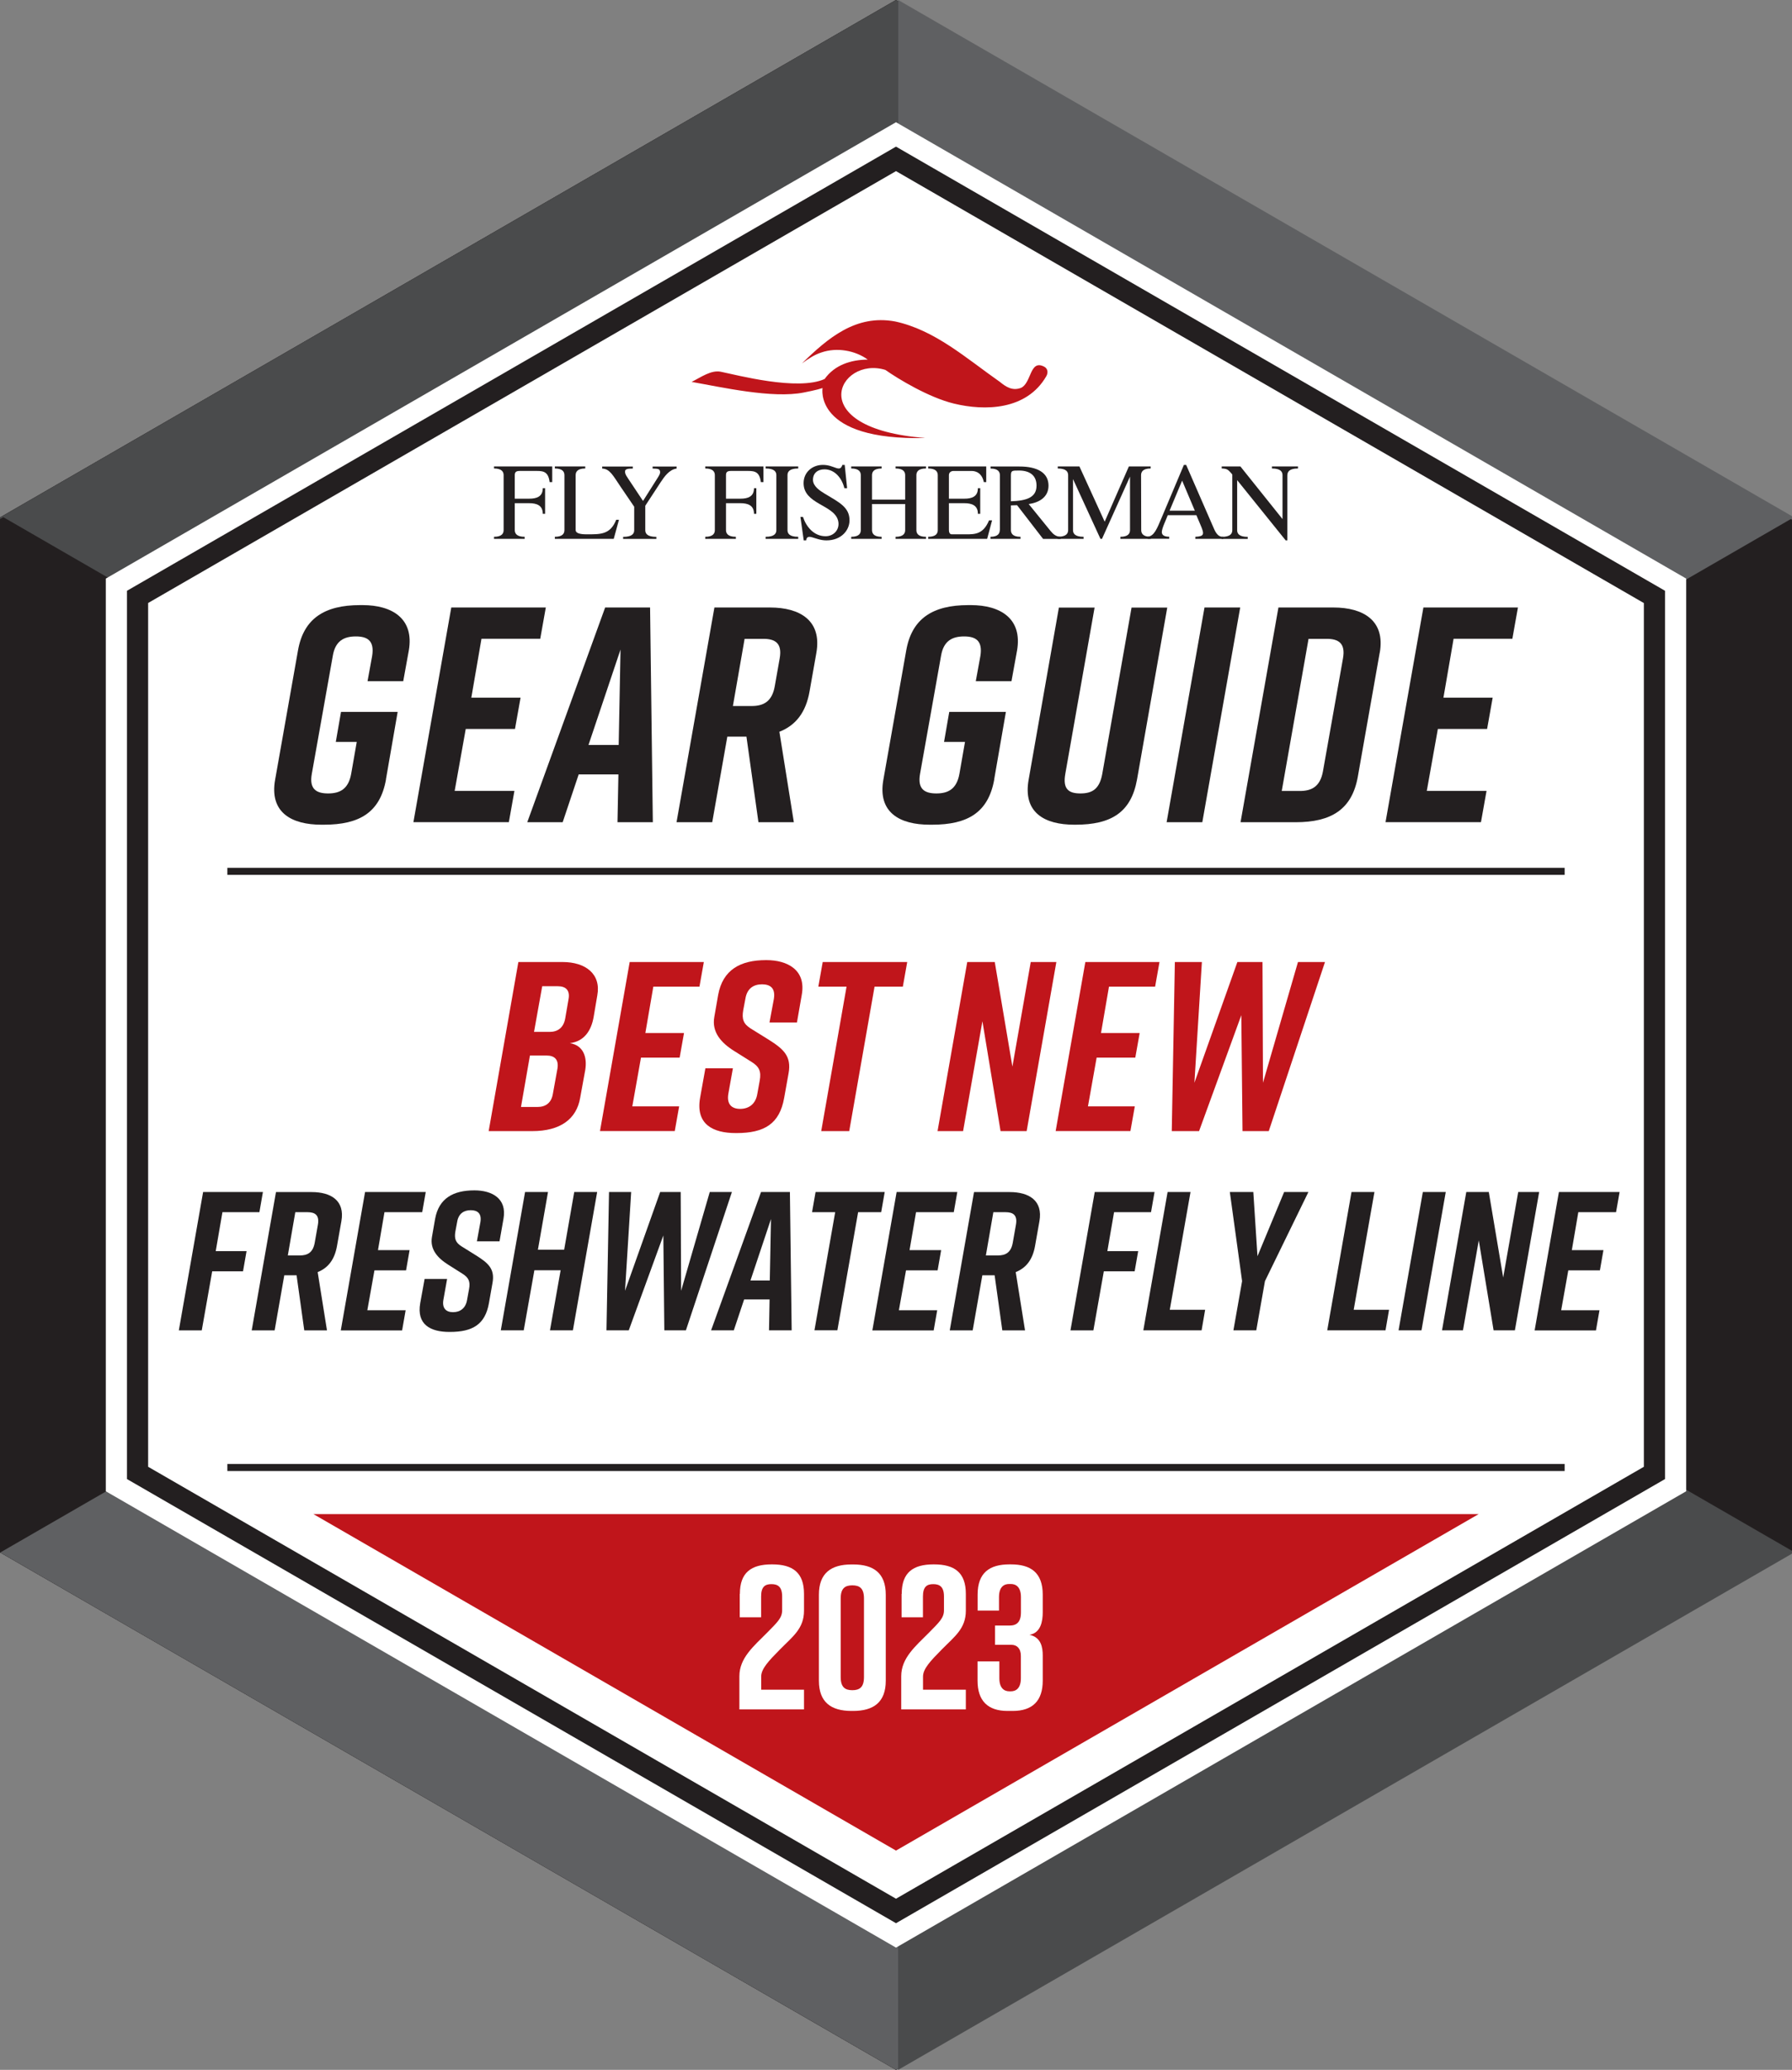 <?xml version="1.0" encoding="UTF-8"?><svg id="Layer_1" xmlns="http://www.w3.org/2000/svg" viewBox="0 0 254.02 293.32"><rect x="0" y="0" width="254.02" height="293.32" fill="#808080" stroke="none"/><defs><style>.cls-1{fill:none;stroke:#231f20;stroke-miterlimit:10;}.cls-2{fill:#fff;}.cls-3{fill:#c0151b;}.cls-4{fill:#4a4b4c;}.cls-5{fill-rule:evenodd;}.cls-5,.cls-6{fill:#231f20;}.cls-7{fill:#5f6062;}</style></defs><polygon class="cls-6" points="127.01 0 0 73.33 0 219.99 127.01 293.32 254.02 219.99 254.02 73.33 127.01 0"/><polygon class="cls-6" points="127.01 0 0 73.33 0 219.99 127.01 293.32 254.02 219.99 254.02 73.33 127.01 0"/><polygon class="cls-4" points="127.32 293.32 254.02 220.17 254.02 219.62 127.32 146.47 127.32 293.32"/><polygon class="cls-7" points="127.32 146.29 0 219.8 0 219.99 127.01 293.32 127.32 293.15 127.32 146.29"/><polygon class="cls-7" points="127.32 0 254.02 73.15 254.02 73.7 127.32 146.85 127.32 0"/><polygon class="cls-4" points="127.32 147.03 0 73.52 0 73.33 127.01 0 127.32 .18 127.32 147.03"/><polygon class="cls-6" points="0 73.56 0 220.03 127.32 146.52 .47 73.29 0 73.56"/><polygon class="cls-6" points="254.02 219.77 254.02 73.65 253.86 73.55 127.32 146.61 254.02 219.77"/><polygon class="cls-2" points="15 211.33 15 81.99 127.01 17.32 239.02 81.99 239.02 211.33 127.01 276 15 211.33"/><path class="cls-6" d="m127.01,20.78L18,83.72v125.88l109.01,62.94,109.01-62.94v-125.88L127.01,20.78Zm106.01,187.08l-106.01,61.21-106.01-61.21v-122.41L127.01,24.25l106.01,61.21v122.41Z"/><path class="cls-6" d="m104.31,76.36v-.29c-1.16,0-1.4-.5-1.4-.95v-3.81h2.05c1.04,0,1.92.29,1.92,1.5h.33v-3.63h-.33c0,1.21-.88,1.49-1.92,1.49h-2.05v-3.33c0-.37.12-.6.67-.6h2.05c1.09,0,2.02-.12,2.22,1.58h.37v-2.22h-8.25v.29c1.13,0,1.36.5,1.36.95v7.78c0,.45-.23.95-1.36.95v.29h4.34Z"/><path class="cls-6" d="m111.63,67.34c0-.45.23-.95,1.52-.95v-.29h-4.62v.29c1.29,0,1.52.5,1.52.95v7.78c0,.45-.23.95-1.52.95v.29h4.62v-.29c-1.29,0-1.52-.5-1.52-.95v-7.78h0Z"/><path class="cls-6" d="m113.93,76.58h.34c.16-1.13,1.27,0,2.88,0,2.11,0,3.27-1.44,3.27-2.84,0-1.86-1.43-2.53-3.54-3.8-.67-.4-1.64-1.04-1.64-1.94,0-.98.7-1.49,1.63-1.49,1.44,0,2.47,1.22,2.82,2.67h.39l-.34-3.3h-.33c-.37,1.15-1.12,0-2.76,0-1.52,0-2.74,1.05-2.74,2.59,0,2.96,4.23,3.05,4.87,5.23.36,1.21-.5,2.29-1.75,2.29-1.64,0-2.73-1.3-3.21-2.74h-.36l.47,3.33h0Z"/><path class="cls-6" d="m123.61,70.8v-3.46c0-.45.23-.95,1.36-.95v-.29h-4.31v.29c1.13,0,1.36.5,1.36.95v7.78c0,.45-.23.95-1.36.95v.29h4.31v-.29c-1.13,0-1.36-.5-1.36-.95v-3.69h4.7v3.69c0,.45-.23.95-1.36.95v.29h4.31v-.29c-1.13,0-1.36-.5-1.36-.95v-7.78c0-.45.23-.95,1.36-.95v-.29h-4.31v.29c1.13,0,1.36.5,1.36.95v3.46h-4.7Z"/><path class="cls-6" d="m139.93,76.36l.7-2.62h-.43c-.82,1.97-2,1.98-3.24,1.98h-2.05c-.31,0-.4-.33-.4-.6v-3.81h2.19c1.04,0,1.92.29,1.92,1.5h.33v-3.63h-.33c0,1.21-.88,1.49-1.92,1.49h-2.19v-3.33c0-.39.29-.6.68-.6h2.5c1.09,0,1.6.74,1.77,1.58h.34v-2.22h-8.23v.29c1.13,0,1.36.5,1.36.95v7.78c0,.45-.23.95-1.36.95v.29h8.37Z"/><path class="cls-5" d="m141.72,75.12c0,.45-.23.95-1.32.95v.29h4.26v-.29c-1.13,0-1.36-.5-1.36-.95v-3.5l.87-.03,3.69,4.78h2.5v-.29c-.7-.05-1.05-.36-1.47-.87l-3.07-3.78c1.46-.2,2.81-.96,2.81-2.61,0-1.81-1.55-2.71-4.12-2.71h-4.09v.29c1.09,0,1.32.5,1.32.95v7.78h0Zm1.58-7.71c0-.73.14-.73,1.15-.73,1.4,0,2.48.6,2.48,2.14,0,1.67-1.38,2.14-3.63,2.22v-3.63h0Z"/><path class="cls-6" d="m161.75,67.34c0-.45.23-.95,1.36-.95v-.29h-3.09l-3.43,7.83-3.58-7.83h-3.07v.29c1.24,0,1.47.5,1.47.95v7.78c0,.45-.23.95-1.5.95v.29h3.69v-.29c-1.27,0-1.5-.5-1.5-.95v-7.23l3.89,8.47h.22l3.97-8.82v7.58c0,.45-.23.95-1.36.95v.29h4.31v-.29c-1.13,0-1.36-.5-1.36-.95l-.02-7.78h0Z"/><path class="cls-5" d="m168.13,65.88h-.31l-3.15,7.47c-.64,1.5-1.04,2.64-2,2.71v.29h3.07v-.29c-.53,0-1.05-.14-1.05-.65,0-.57.64-1.81.84-2.4h4.06l.56,1.32c.59,1.38.6,1.67-.71,1.74v.29h3.95v-.29c-.87.05-1.19-.88-1.47-1.52l-3.78-8.67h0Zm-.56,2.23l1.8,4.26h-3.58l1.78-4.26h0Z"/><path class="cls-6" d="m182.49,67.34c0-.45.23-.95,1.5-.95v-.29h-3.69v.29c1.27,0,1.5.5,1.5.95v6.22l-5.97-7.46h-2.65v.29c.76.02.9.16,1.38.7l.12.16v7.88c0,.45-.23.95-1.5.95v.29h3.69v-.29c-1.27,0-1.5-.5-1.5-.95v-7.09l6.88,8.54h.23v-9.24h0Z"/><g><path class="cls-6" d="m74.37,76.36v-.29c-1.16,0-1.4-.5-1.4-.95v-3.81h2.05c1.04,0,1.92.29,1.92,1.5h.33v-3.63h-.33c0,1.21-.88,1.49-1.92,1.49h-2.05v-3.33c0-.37.12-.6.67-.6h2.05c1.09,0,2.02-.12,2.22,1.58h.37v-2.22h-8.25v.29c1.13,0,1.36.5,1.36.95v7.78c0,.45-.23.95-1.36.95v.29h4.34Z"/><path class="cls-6" d="m87,76.36l.74-2.7h-.39c-.85,2.12-2.23,2.06-4.2,2.06-.96,0-1.55-.17-1.55-.6v-7.78c0-.45.23-.95,1.36-.95v-.29h-4.31v.29c1.13,0,1.36.5,1.36.95v7.78c0,.45-.23.95-1.36.95v.29h8.34Z"/><path class="cls-6" d="m88.97,67.7c-.19-.26-.37-.54-.37-.87s.28-.43,1.1-.43v-.29h-4.34v.29c1.1.03,1.57,1.05,2.62,2.59l1.92,2.82v3.32c0,.45-.23.95-1.57.95v.29h4.71v-.29c-1.33,0-1.57-.5-1.57-.95v-3.46l2.19-3.35c.47-.7,1.18-1.78,2.25-1.92v-.29h-3.4v.29c.82,0,.95.11,1.02.29.14.34-.09.67-.26.95l-2.12,3.35-2.19-3.29h0Z"/></g><path class="cls-3" d="m141.7,54.09c.94.78,1.84,1.32,3.02.88,1.53-.69,1.22-4.1,3.31-3,.45.24.61.79.27,1.37-2.79,4.8-8.7,4.92-13.09,3.85-3.54-.86-7.86-3.47-9.71-4.77-6.57-2.03-11.97,8.31,5.69,9.65-15.94.39-14.59-7.08-14.59-7.08-.8.27-2.38.58-2.65.63-4.47.9-11.73-.77-15.91-1.5,1.34-.67,2.75-1.71,4.13-1.44,2.25.45,10.89,2.76,14.72,1.03,1.43-2,3.72-2.73,6.12-2.75-1.79-1.3-4.39-1.77-6.58-1.01-1.01.32-1.89.93-2.75,1.55,3.7-3.62,7.65-6.96,13.18-5.95,5.63,1.2,10.09,5.21,14.82,8.53h0Z"/><polygon class="cls-3" points="44.42 214.56 127.01 262.25 209.61 214.56 44.42 214.56"/><line class="cls-1" x1="32.23" y1="207.96" x2="221.79" y2="207.96"/><line class="cls-1" x1="32.23" y1="123.48" x2="221.79" y2="123.48"/><g><path class="cls-6" d="m54.72,110.44c-.83,4.69-3.75,6.43-8.81,6.43h-.35c-4.19,0-7.42-1.7-6.55-6.43l3.23-18.26c.79-4.52,3.75-6.43,8.81-6.43h.35c4.19,0,7.33,1.91,6.55,6.43l-.79,4.35h-5.06l.65-3.56c.35-2.17-.65-2.78-2.31-2.78s-2.92.61-3.27,2.78l-2.97,16.69c-.39,2.17.65,2.78,2.31,2.78s2.88-.61,3.27-2.78l.79-4.52h-2.97l.74-4.26h8.03l-1.66,9.56Z"/><path class="cls-6" d="m58.6,116.52l5.37-30.43h13.4l-.79,4.43h-8.33l-1.44,8.35h6.98l-.79,4.43h-6.98l-1.57,8.78h8.47l-.79,4.43h-13.53Z"/><path class="cls-6" d="m87.53,116.52l.13-6.78h-5.63l-2.27,6.78h-5.02l11.04-30.43h6.37l.39,30.43h-5.02Zm.17-10.95l.26-13.52-4.54,13.52h4.28Z"/><path class="cls-6" d="m115.72,92.53l-.96,5.43c-.52,3-1.96,4.83-4.28,5.74l2.05,12.82h-5.02l-1.7-12.13h-2.71l-2.14,12.13h-5.06l5.37-30.43h7.9c4.19,0,7.37,1.83,6.55,6.43Zm-7.51-2h-2.66l-1.66,9.52h2.66c1.66,0,2.88-.61,3.27-2.78l.7-3.96c.39-2.17-.65-2.78-2.31-2.78Z"/><path class="cls-6" d="m140.94,110.44c-.83,4.69-3.75,6.43-8.81,6.43h-.35c-4.19,0-7.42-1.7-6.55-6.43l3.23-18.26c.79-4.52,3.75-6.43,8.81-6.43h.35c4.19,0,7.33,1.91,6.55,6.43l-.79,4.35h-5.06l.65-3.56c.35-2.17-.65-2.78-2.31-2.78s-2.92.61-3.27,2.78l-2.97,16.69c-.39,2.17.65,2.78,2.31,2.78s2.88-.61,3.27-2.78l.79-4.52h-2.97l.74-4.26h8.03l-1.66,9.56Z"/><path class="cls-6" d="m161.18,110.44c-.83,4.69-3.67,6.43-8.73,6.43h-.17c-4.19,0-7.33-1.7-6.46-6.43l4.28-24.34h5.06l-4.15,23.56c-.39,2.17.48,2.78,2.14,2.78s2.71-.61,3.1-2.78l4.15-23.56h5.06l-4.28,24.34Z"/><path class="cls-6" d="m165.37,116.52l5.37-30.43h5.06l-5.37,30.43h-5.06Z"/><path class="cls-6" d="m195.57,92.53l-3.1,17.56c-.83,4.61-3.75,6.43-8.81,6.43h-7.81l5.37-30.43h7.81c4.19,0,7.37,1.83,6.55,6.43Zm-7.51-2h-2.57l-3.8,21.56h2.57c1.66,0,2.88-.61,3.27-2.78l2.84-16c.39-2.17-.65-2.78-2.31-2.78Z"/><path class="cls-6" d="m196.4,116.52l5.37-30.43h13.4l-.79,4.43h-8.33l-1.44,8.35h6.98l-.79,4.43h-6.98l-1.57,8.78h8.47l-.79,4.43h-13.53Z"/></g><g><path class="cls-3" d="m80.8,147.83c1.88.31,2.46,1.95,2.16,3.8l-.72,3.94c-.51,3.01-2.81,4.72-6.78,4.72h-6.19l4.21-23.96h6.26c3.29,0,5.48,1.71,4.93,4.72l-.51,3.01c-.34,2.05-1.4,3.52-3.35,3.76Zm-3.32,1.75h-2.36l-1.27,7.29h2.36c1.13,0,1.95-.58,2.16-1.85l.65-3.59c.21-1.27-.41-1.85-1.54-1.85Zm-1.78-3.35h2.22c1.13,0,1.95-.58,2.19-1.85l.48-2.77c.24-1.27-.38-1.85-1.51-1.85h-2.22l-1.16,6.47Z"/><path class="cls-3" d="m85.05,160.29l4.21-23.96h10.51l-.62,3.49h-6.54l-1.13,6.57h5.48l-.62,3.49h-5.48l-1.23,6.91h6.64l-.62,3.49h-10.61Z"/><path class="cls-3" d="m109.08,144.89l.62-3.35c.24-1.51-.51-2.05-1.68-2.05s-2.12.55-2.36,2.05l-.31,1.64c-.21,1.23.03,1.92,1.06,2.57l2.53,1.57c2.12,1.33,3.29,2.36,2.84,4.79l-.62,3.46c-.65,3.7-2.81,5-6.78,5h-.07c-3.29,0-5.72-1.27-5.07-5l.75-4.18h3.9l-.65,3.63c-.24,1.47.48,2.12,1.68,2.12s2.19-.65,2.43-2.12l.34-1.88c.24-1.3-.07-1.98-1.13-2.64l-2.5-1.57c-1.85-1.16-3.18-2.67-2.81-4.79l.55-3.15c.65-3.56,3.15-4.93,6.78-4.93h.07c2.94,0,5.65,1.37,5,4.93l-.68,3.9h-3.9Z"/><path class="cls-3" d="m127.97,139.82h-4l-3.59,20.47h-3.97l3.59-20.47h-4l.62-3.49h11.98l-.62,3.49Z"/><path class="cls-3" d="m132.9,160.29l4.21-23.96h3.9l2.5,14.82,2.6-14.82h3.63l-4.21,23.96h-3.7l-2.57-15.57-2.74,15.57h-3.63Z"/><path class="cls-3" d="m149.64,160.29l4.21-23.96h10.51l-.62,3.49h-6.54l-1.13,6.57h5.48l-.62,3.49h-5.48l-1.23,6.91h6.64l-.62,3.49h-10.61Z"/><path class="cls-3" d="m179.86,160.29h-3.73l-.17-16.43-5.99,16.43h-3.87l.44-23.96h3.83l-1.06,17.11,6.09-17.11h3.56l.07,17.11,4.96-17.11h3.83l-7.97,23.96Z"/></g><g><path class="cls-6" d="m28.79,168.92h8.48l-.5,2.86h-5.24l-.95,5.52h4.37l-.5,2.86h-4.37l-1.48,8.37h-3.25l3.44-19.6Z"/><path class="cls-6" d="m48.39,173.07l-.62,3.5c-.34,1.93-1.26,3.11-2.74,3.7l1.32,8.26h-3.22l-1.09-7.81h-1.74l-1.37,7.81h-3.25l3.44-19.6h5.07c2.69,0,4.73,1.18,4.2,4.14Zm-4.82-1.29h-1.71l-1.06,6.13h1.71c1.06,0,1.85-.39,2.1-1.79l.45-2.55c.25-1.4-.42-1.79-1.48-1.79Z"/><path class="cls-6" d="m48.31,188.52l3.44-19.6h8.6l-.5,2.86h-5.35l-.92,5.38h4.48l-.5,2.86h-4.48l-1.01,5.66h5.43l-.5,2.86h-8.68Z"/><path class="cls-6" d="m67.6,175.92l.5-2.74c.2-1.23-.42-1.68-1.37-1.68s-1.74.45-1.93,1.68l-.25,1.34c-.17,1.01.03,1.57.87,2.1l2.07,1.29c1.74,1.09,2.69,1.93,2.32,3.92l-.5,2.83c-.53,3.02-2.3,4.09-5.54,4.09h-.06c-2.69,0-4.68-1.04-4.14-4.09l.62-3.42h3.19l-.53,2.97c-.2,1.2.39,1.74,1.37,1.74s1.79-.53,1.99-1.74l.28-1.54c.2-1.06-.06-1.62-.92-2.16l-2.04-1.29c-1.51-.95-2.6-2.18-2.3-3.92l.45-2.58c.53-2.91,2.58-4.03,5.54-4.03h.06c2.41,0,4.62,1.12,4.09,4.03l-.56,3.19h-3.19Z"/><path class="cls-6" d="m77.68,168.92l-1.43,8.18h3.72l1.43-8.18h3.25l-3.44,19.6h-3.25l1.51-8.51h-3.72l-1.51,8.51h-3.25l3.44-19.6h3.25Z"/><path class="cls-6" d="m97.22,188.52h-3.05l-.14-13.44-4.9,13.44h-3.16l.36-19.6h3.14l-.87,14,4.98-14h2.91l.06,14,4.06-14h3.14l-6.52,19.6Z"/><path class="cls-6" d="m109.01,188.52l.08-4.37h-3.61l-1.46,4.37h-3.22l7.08-19.6h4.09l.25,19.6h-3.22Zm.11-7.06l.17-8.71-2.91,8.71h2.74Z"/><path class="cls-6" d="m124.92,171.78h-3.28l-2.94,16.74h-3.25l2.94-16.74h-3.28l.5-2.86h9.8l-.5,2.86Z"/><path class="cls-6" d="m123.66,188.52l3.44-19.6h8.6l-.5,2.86h-5.35l-.92,5.38h4.48l-.5,2.86h-4.48l-1.01,5.66h5.43l-.5,2.86h-8.68Z"/><path class="cls-6" d="m147.34,173.07l-.62,3.5c-.34,1.93-1.26,3.11-2.74,3.7l1.32,8.26h-3.22l-1.09-7.81h-1.74l-1.37,7.81h-3.25l3.44-19.6h5.07c2.69,0,4.73,1.18,4.2,4.14Zm-4.82-1.29h-1.71l-1.06,6.13h1.71c1.06,0,1.85-.39,2.1-1.79l.45-2.55c.25-1.4-.42-1.79-1.48-1.79Z"/><path class="cls-6" d="m155.18,168.92h8.48l-.5,2.86h-5.24l-.95,5.52h4.37l-.5,2.86h-4.37l-1.48,8.37h-3.25l3.44-19.6Z"/><path class="cls-6" d="m170.33,188.52h-8.26l3.44-19.6h3.25l-2.94,16.69h5.01l-.5,2.91Z"/><path class="cls-6" d="m178.09,188.52h-3.25l1.23-6.97-1.74-12.63h3.33l.59,9.1,3.78-9.1h3.44l-6.16,12.63-1.23,6.97Z"/><path class="cls-6" d="m196.4,188.52h-8.26l3.44-19.6h3.25l-2.94,16.69h5.01l-.5,2.91Z"/><path class="cls-6" d="m198.25,188.52l3.44-19.6h3.25l-3.44,19.6h-3.25Z"/><path class="cls-6" d="m204.41,188.52l3.44-19.6h3.19l2.04,12.12,2.13-12.12h2.97l-3.44,19.6h-3.02l-2.1-12.74-2.24,12.74h-2.97Z"/><path class="cls-6" d="m217.54,188.52l3.44-19.6h8.6l-.5,2.86h-5.35l-.92,5.38h4.48l-.5,2.86h-4.48l-1.01,5.66h5.43l-.5,2.86h-8.68Z"/></g><g><path class="cls-2" d="m104.88,225.87c0-3.02,1.6-4.18,4.52-4.18h.05c2.92,0,4.52,1.16,4.52,4.18v2.38c0,2.55-1.6,3.66-3.42,5.51-1.6,1.62-2.65,2.73-2.65,3.83v1.86h6.07v2.79h-9.16v-4.7c0-2.58,2.01-4.24,3.94-6.18,1.46-1.48,2.12-2.09,2.12-3.16v-1.97c0-1.39-.64-1.74-1.52-1.74s-1.46.35-1.46,1.74v2.96h-3.03v-3.31Z"/><path class="cls-2" d="m125.56,225.99v12.18c0,3.07-1.74,4.29-4.63,4.29h-.22c-2.89,0-4.63-1.22-4.63-4.29v-12.18c0-3.07,1.74-4.29,4.63-4.29h.22c2.9,0,4.63,1.22,4.63,4.29Zm-4.74-1.33c-1.02,0-1.65.41-1.65,1.86v11.14c0,1.45.63,1.86,1.65,1.86s1.65-.41,1.65-1.86v-11.14c0-1.45-.63-1.86-1.65-1.86Z"/><path class="cls-2" d="m127.82,225.87c0-3.02,1.6-4.18,4.52-4.18h.05c2.92,0,4.52,1.16,4.52,4.18v2.38c0,2.55-1.6,3.66-3.42,5.51-1.6,1.62-2.65,2.73-2.65,3.83v1.86h6.07v2.79h-9.16v-4.7c0-2.58,2.01-4.24,3.94-6.18,1.46-1.48,2.12-2.09,2.12-3.16v-1.97c0-1.39-.64-1.74-1.52-1.74s-1.46.35-1.46,1.74v2.96h-3.03v-3.31Z"/><path class="cls-2" d="m145.93,231.67c1.68.35,1.88,1.83,1.88,2.93v3.57c0,2.84-1.43,4.29-4.25,4.29h-.74c-2.81,0-4.25-1.45-4.25-4.29v-2.73h3.09v2.38c0,1.42.69,1.86,1.43,1.86h.19c.74,0,1.43-.43,1.43-1.86v-3.16c0-1.07-.58-1.57-1.32-1.57h-2.34v-2.73h2.07c.99,0,1.6-.49,1.6-1.86v-2.17c0-1.42-.69-1.86-1.43-1.86h-.25c-.74,0-1.43.43-1.43,1.86v1.91h-3.03v-2.26c0-3.13,1.71-4.29,4.52-4.29h.19c2.81,0,4.52,1.16,4.52,4.29v2.5c0,1.28-.28,2.93-1.88,3.19Z"/></g></svg>